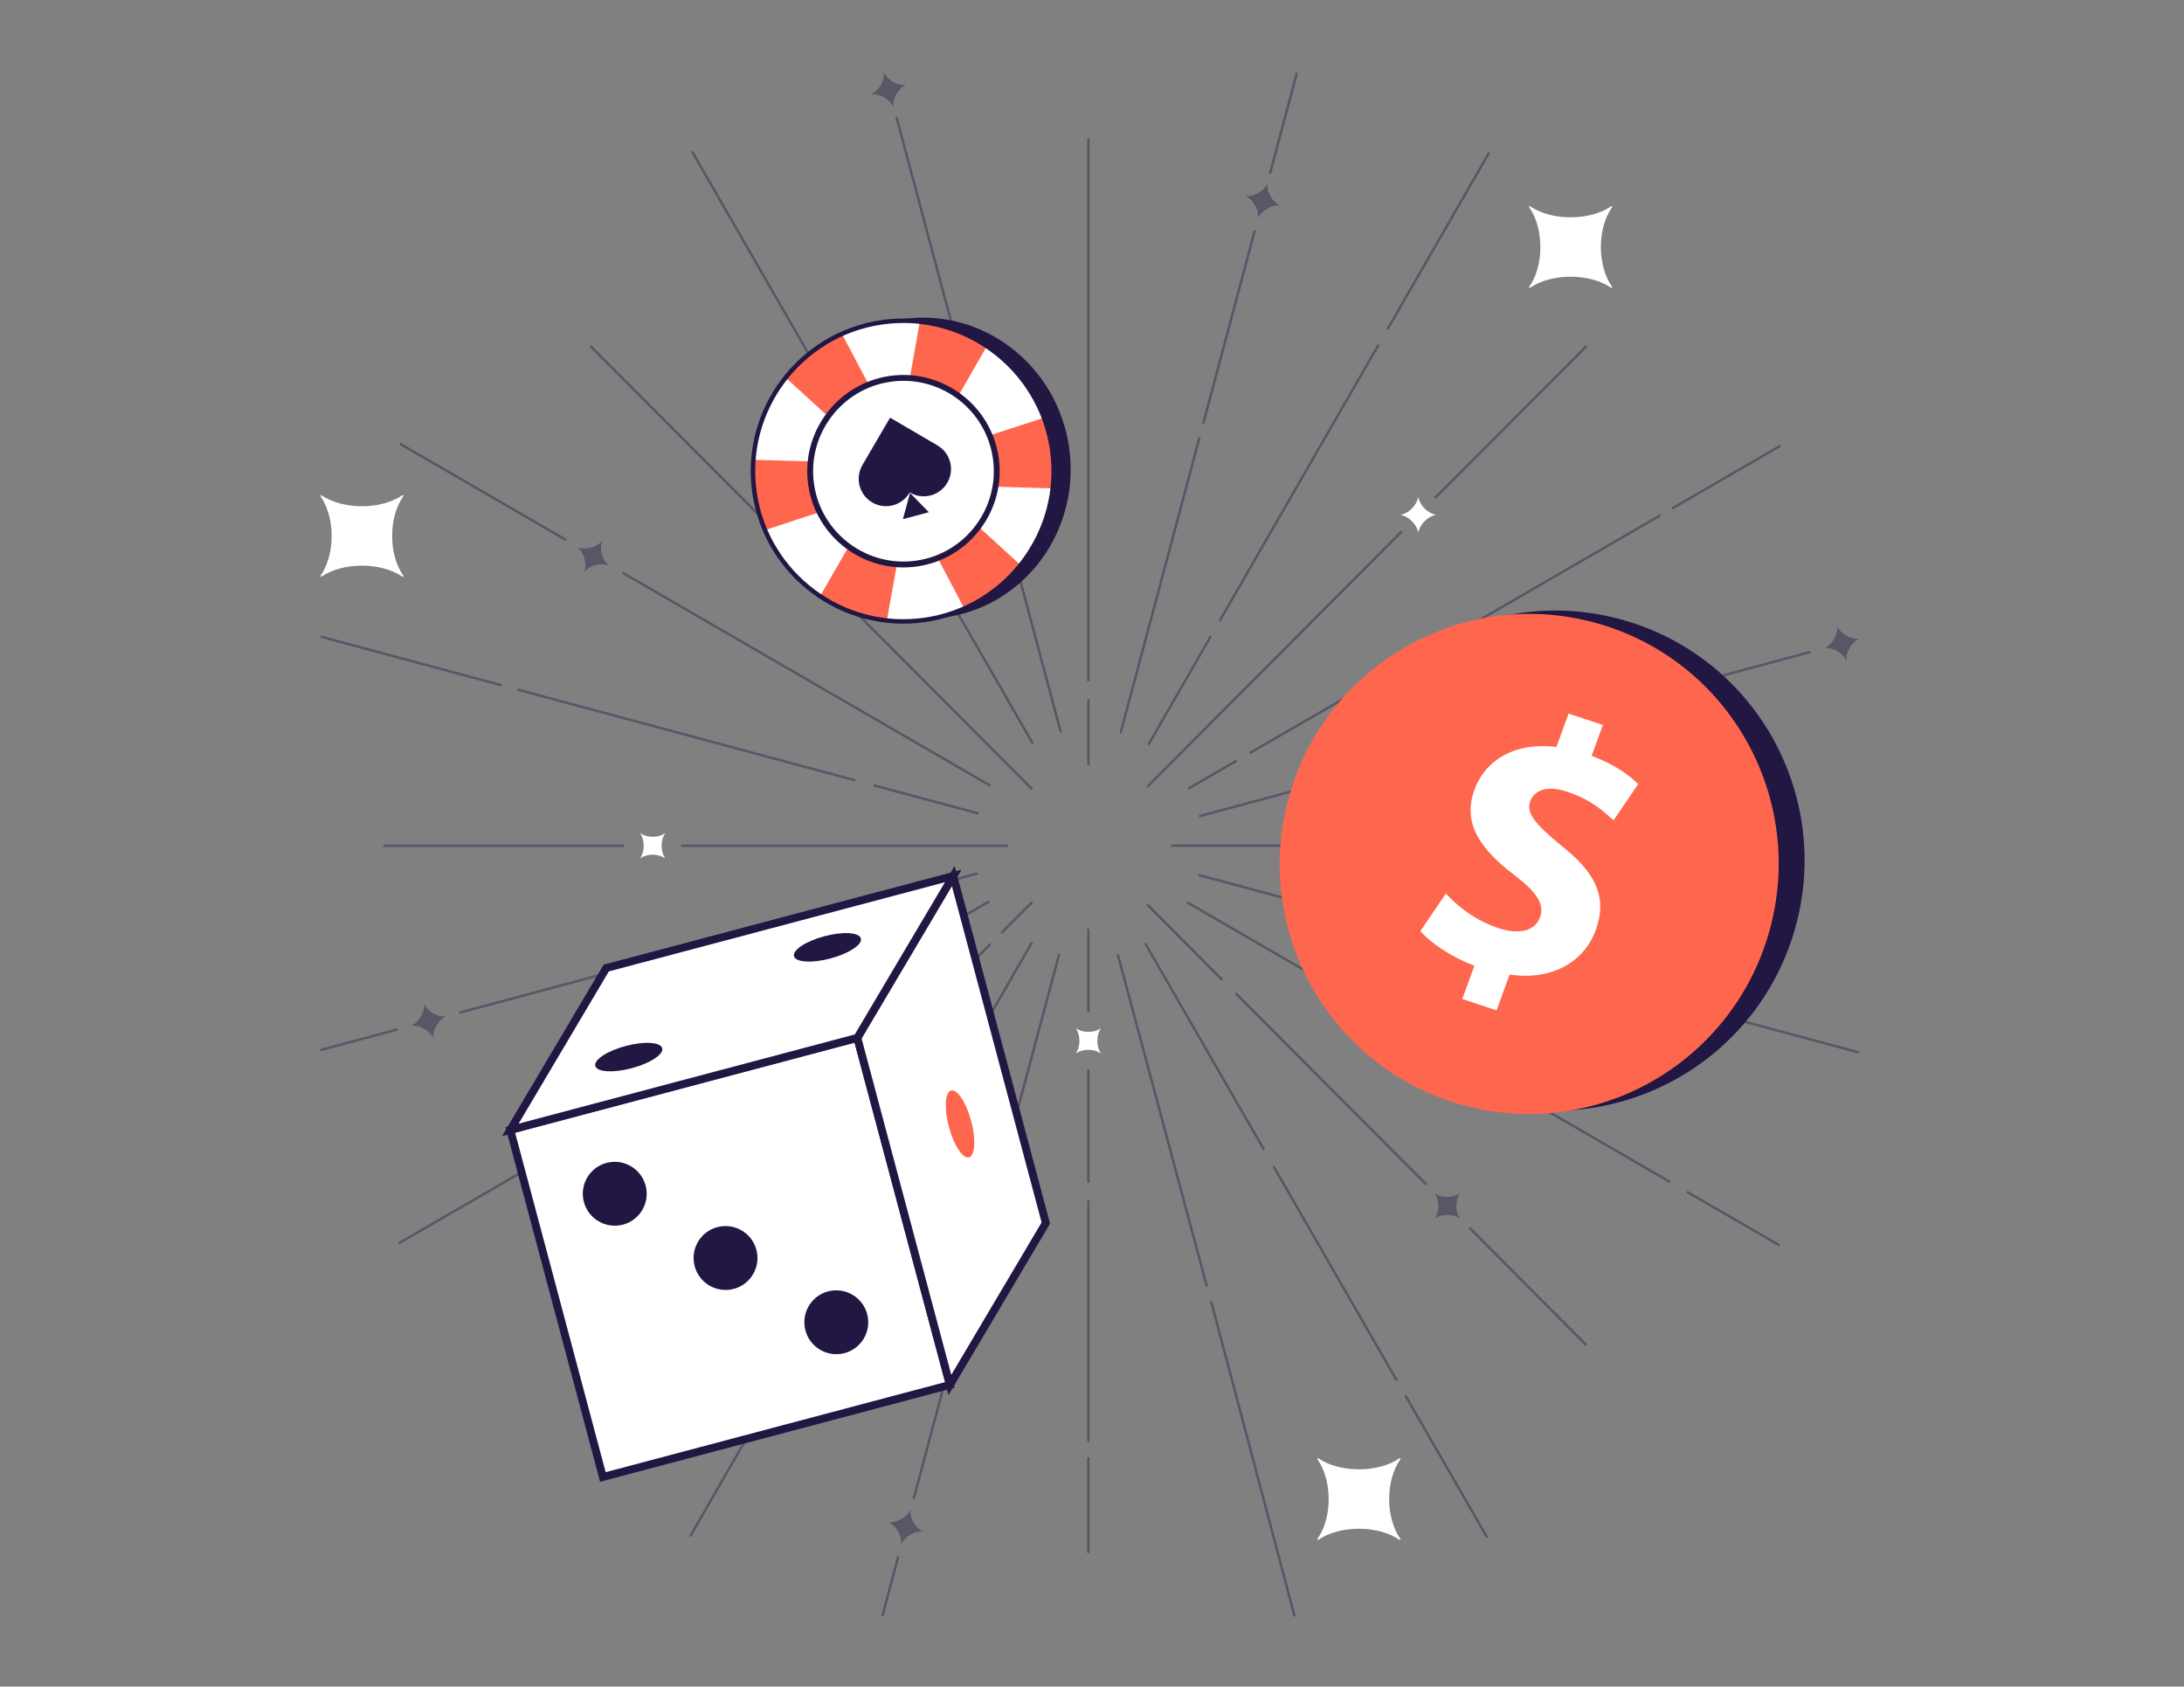<svg width="900" height="695" viewBox="0 0 900 695" fill="none" xmlns="http://www.w3.org/2000/svg">
<rect x="0" y="0" width="900" height="695" fill="#808080" stroke="none"/>
<mask id="mask0_11661_17780" style="mask-type:luminance" maskUnits="userSpaceOnUse" x="132" y="30" width="636" height="636">
<path d="M768 30H132V666H768V30Z" fill="white"/>
</mask>
<g mask="url(#mask0_11661_17780)">
<path opacity="0.4" d="M407.276 371.636L164.662 512.143" stroke="#221643" stroke-linecap="round"/>
<path opacity="0.4" d="M733.374 183.857L689.357 209.351" stroke="#221643" stroke-linecap="round"/>
<path opacity="0.4" d="M683.913 212.503L515.411 310.089" stroke="#221643" stroke-linecap="round"/>
<path opacity="0.4" d="M509.205 313.681L489.954 324.829" stroke="#221643" stroke-linecap="round"/>
<path opacity="0.4" d="M163.459 424.268L132 432.723" stroke="#221643" stroke-linecap="round"/>
<path opacity="0.4" d="M402.598 359.992L189.675 417.221" stroke="#221643" stroke-linecap="round"/>
<path opacity="0.4" d="M745.647 268.756L494.54 336.248" stroke="#221643" stroke-linecap="round"/>
<path opacity="0.4" d="M352.045 321.451L213.701 284.268" stroke="#221643" stroke-linecap="round"/>
<path opacity="0.4" d="M206.483 282.328L132.241 262.374" stroke="#221643" stroke-linecap="round"/>
<path opacity="0.4" d="M402.84 335.105L360.428 323.705" stroke="#221643" stroke-linecap="round"/>
<path opacity="0.4" d="M765.795 433.625L494.297 360.653" stroke="#221643" stroke-linecap="round"/>
<path opacity="0.4" d="M407.741 323.556L256.798 236.139" stroke="#221643" stroke-linecap="round"/>
<path opacity="0.4" d="M232.915 222.304L165.129 183.047" stroke="#221643" stroke-linecap="round"/>
<path opacity="0.4" d="M732.908 512.95L695.479 491.274" stroke="#221643" stroke-linecap="round"/>
<path opacity="0.4" d="M687.924 486.899L489.489 371.977" stroke="#221643" stroke-linecap="round"/>
<path opacity="0.4" d="M425.455 306.128L285.382 62.764" stroke="#221643" stroke-linecap="round"/>
<path opacity="0.4" d="M575.429 568.56L524.984 480.916" stroke="#221643" stroke-linecap="round"/>
<path opacity="0.4" d="M520.695 473.466L472.116 389.064" stroke="#221643" stroke-linecap="round"/>
<path opacity="0.4" d="M612.655 633.235L579.315 575.31" stroke="#221643" stroke-linecap="round"/>
<path opacity="0.4" d="M437.062 301.436L369.511 48.553" stroke="#221643" stroke-linecap="round"/>
<path opacity="0.4" d="M533.48 665.997L499.232 536.762" stroke="#221643" stroke-linecap="round"/>
<path opacity="0.4" d="M497.205 529.64L460.733 393.66" stroke="#221643" stroke-linecap="round"/>
<path opacity="0.4" d="M495.936 174.157L517.027 95.2" stroke="#221643" stroke-linecap="round"/>
<path opacity="0.4" d="M461.875 301.678L494.194 180.685" stroke="#221643" stroke-linecap="round"/>
<path opacity="0.4" d="M523.455 71.142L534.38 30.241" stroke="#221643" stroke-linecap="round"/>
<path opacity="0.4" d="M363.656 665.757L370.066 641.76" stroke="#221643" stroke-linecap="round"/>
<path opacity="0.4" d="M376.629 617.193L436.404 393.419" stroke="#221643" stroke-linecap="round"/>
<path opacity="0.4" d="M502.745 255.59L567.872 142.438" stroke="#221643" stroke-linecap="round"/>
<path opacity="0.4" d="M473.388 306.594L498.792 262.458" stroke="#221643" stroke-linecap="round"/>
<path opacity="0.4" d="M572.01 135.247L613.459 63.231" stroke="#221643" stroke-linecap="round"/>
<path opacity="0.4" d="M284.576 632.769L425.114 388.597" stroke="#221643" stroke-linecap="round"/>
<path opacity="0.4" d="M407.943 389.201L243.601 554.053" stroke="#221643" stroke-linecap="round"/>
<path opacity="0.4" d="M425.091 372.001L412.918 384.213" stroke="#221643" stroke-linecap="round"/>
<path opacity="0.4" d="M653.506 142.88L591.624 204.953" stroke="#221643" stroke-linecap="round"/>
<path opacity="0.4" d="M577.435 219.185L472.945 323.997" stroke="#221643" stroke-linecap="round"/>
<path opacity="0.4" d="M415.033 348.506H281.125" stroke="#221643" stroke-linecap="round"/>
<path opacity="0.4" d="M256.779 348.506H158.377" stroke="#221643" stroke-linecap="round"/>
<path opacity="0.4" d="M738.398 348.467H483.05" stroke="#221643" stroke-linecap="round"/>
<path opacity="0.4" d="M425.09 324.932L243.601 142.88" stroke="#221643" stroke-linecap="round"/>
<path opacity="0.4" d="M653.504 554.053L605.825 506.225" stroke="#221643" stroke-linecap="round"/>
<path opacity="0.4" d="M503.378 403.462L472.945 372.934" stroke="#221643" stroke-linecap="round"/>
<path opacity="0.4" d="M587.58 487.923L509.468 409.567" stroke="#221643" stroke-linecap="round"/>
<path opacity="0.4" d="M448.511 280.33V57.475" stroke="#221643" stroke-linecap="round"/>
<path opacity="0.4" d="M448.511 314.927V288.469" stroke="#221643" stroke-linecap="round"/>
<path opacity="0.4" d="M448.511 486.901V441.109" stroke="#221643" stroke-linecap="round"/>
<path opacity="0.4" d="M448.511 593.75V495.043" stroke="#221643" stroke-linecap="round"/>
<path opacity="0.4" d="M448.511 639.541V600.872" stroke="#221643" stroke-linecap="round"/>
<path opacity="0.4" d="M448.511 416.688V383.107" stroke="#221643" stroke-linecap="round"/>
<path d="M274.009 353.461C272.184 350.84 272.184 346.172 274.009 343.552C274.063 343.472 273.97 343.38 273.892 343.435C271.458 345.143 267.255 345.256 264.578 343.782C264.383 343.675 264.193 343.561 264.014 343.435C263.935 343.38 263.842 343.475 263.897 343.552C264.074 343.806 264.226 344.083 264.372 344.372C265.701 347.063 265.548 351.092 263.897 353.461C263.842 353.541 263.935 353.632 264.014 353.578C266.625 351.747 271.277 351.747 273.889 353.578C273.967 353.632 274.06 353.537 274.006 353.461H274.009Z" fill="white"/>
<path d="M453.567 433.854C451.742 431.233 451.742 426.565 453.567 423.945C453.621 423.865 453.528 423.773 453.45 423.828C451.016 425.536 446.813 425.649 444.136 424.175C443.941 424.068 443.751 423.954 443.572 423.828C443.493 423.773 443.4 423.868 443.455 423.945C443.632 424.199 443.784 424.476 443.928 424.765C445.259 427.455 445.105 431.485 443.455 433.854C443.4 433.934 443.493 434.025 443.572 433.971C446.183 432.14 450.835 432.14 453.447 433.971C453.525 434.025 453.618 433.93 453.564 433.854H453.567Z" fill="white"/>
<path d="M584.533 219.239C585.089 216.091 588.38 212.79 591.517 212.232C591.611 212.214 591.611 212.083 591.517 212.066C588.592 211.547 585.54 208.647 584.687 205.705C584.624 205.491 584.571 205.276 584.531 205.06C584.516 204.965 584.383 204.966 584.367 205.059C584.313 205.366 584.226 205.67 584.124 205.976C583.168 208.822 580.218 211.563 577.382 212.066C577.287 212.084 577.289 212.215 577.383 212.232C580.519 212.789 583.809 216.09 584.365 219.237C584.381 219.331 584.515 219.33 584.53 219.237L584.533 219.239Z" fill="white"/>
<path opacity="0.4" d="M752.202 267.051C755.377 266.776 759.408 269.111 760.758 272.006C760.8 272.093 760.926 272.058 760.917 271.962C760.66 268.995 762.663 265.287 765.275 263.698C765.464 263.582 765.658 263.476 765.856 263.381C765.943 263.341 765.907 263.212 765.814 263.221C765.505 263.248 765.19 263.243 764.869 263.224C761.881 263.033 758.479 260.886 757.259 258.267C757.217 258.18 757.091 258.215 757.1 258.31C757.374 261.494 755.048 265.536 752.162 266.89C752.075 266.929 752.111 267.058 752.204 267.049L752.202 267.051Z" fill="#221643"/>
<path opacity="0.4" d="M591.512 501.974C594.123 500.144 598.778 500.144 601.39 501.974C601.469 502.029 601.561 501.936 601.506 501.857C599.804 499.415 599.691 495.2 601.16 492.515C601.267 492.319 601.38 492.129 601.506 491.948C601.561 491.87 601.467 491.777 601.39 491.831C601.136 492.008 600.86 492.162 600.572 492.307C597.89 493.64 593.873 493.488 591.512 491.831C591.432 491.777 591.34 491.87 591.395 491.948C593.22 494.568 593.22 499.235 591.395 501.855C591.34 501.932 591.434 502.027 591.512 501.972V501.974Z" fill="#221643"/>
<path opacity="0.4" d="M371.521 636.062C372.87 633.166 376.9 630.832 380.075 631.108C380.172 631.114 380.205 630.987 380.117 630.947C377.426 629.687 375.226 626.092 375.161 623.029C375.156 622.807 375.16 622.585 375.178 622.365C375.187 622.27 375.058 622.237 375.019 622.322C374.888 622.603 374.725 622.875 374.548 623.145C372.89 625.644 369.334 627.527 366.465 627.276C366.368 627.27 366.335 627.397 366.421 627.437C369.308 628.79 371.634 632.831 371.359 636.015C371.35 636.111 371.48 636.145 371.518 636.06L371.521 636.062Z" fill="#221643"/>
<path opacity="0.4" d="M169.83 422.674C173.005 422.398 177.036 424.732 178.385 427.629C178.427 427.715 178.553 427.681 178.545 427.585C178.287 424.616 180.29 420.909 182.902 419.32C183.092 419.204 183.285 419.097 183.484 419.003C183.571 418.964 183.535 418.835 183.441 418.843C183.133 418.87 182.818 418.864 182.496 418.845C179.508 418.655 176.106 416.507 174.887 413.888C174.845 413.802 174.719 413.836 174.727 413.932C175.002 417.115 172.676 421.158 169.79 422.511C169.703 422.551 169.739 422.679 169.832 422.672L169.83 422.674Z" fill="#221643"/>
<path opacity="0.4" d="M238.27 225.803C240.709 227.86 241.913 232.369 240.826 235.373C240.795 235.465 240.908 235.53 240.97 235.456C242.88 233.174 246.91 231.973 249.877 232.703C250.093 232.756 250.305 232.817 250.511 232.892C250.601 232.925 250.666 232.809 250.594 232.748C250.358 232.548 250.138 232.321 249.925 232.079C247.946 229.826 247.054 225.893 248.038 223.177C248.069 223.086 247.955 223.021 247.894 223.095C245.844 225.541 241.35 226.749 238.356 225.659C238.266 225.626 238.201 225.742 238.273 225.802L238.27 225.803Z" fill="#221643"/>
<path opacity="0.4" d="M364.259 30.123C364.534 33.307 362.206 37.35 359.32 38.704C359.233 38.746 359.268 38.873 359.363 38.864C362.323 38.606 366.018 40.615 367.602 43.235C367.718 43.426 367.824 43.619 367.919 43.819C367.958 43.906 368.087 43.87 368.078 43.776C368.051 43.467 368.057 43.15 368.076 42.828C368.266 39.831 370.407 36.418 373.017 35.195C373.103 35.153 373.069 35.026 372.974 35.035C369.8 35.31 365.77 32.977 364.422 30.082C364.381 29.995 364.254 30.031 364.262 30.124L364.259 30.123Z" fill="#221643"/>
<path opacity="0.4" d="M522.115 75.871C520.766 78.766 516.735 81.101 513.561 80.825C513.465 80.818 513.432 80.945 513.518 80.985C516.21 82.246 518.409 85.84 518.475 88.903C518.48 89.126 518.476 89.347 518.457 89.567C518.448 89.662 518.578 89.695 518.617 89.61C518.748 89.329 518.91 89.058 519.088 88.788C520.746 86.287 524.302 84.406 527.172 84.656C527.268 84.662 527.3 84.536 527.214 84.496C524.327 83.142 522.001 79.101 522.276 75.917C522.285 75.821 522.156 75.788 522.117 75.873L522.115 75.871Z" fill="#221643"/>
<path d="M577.08 634.108C570.913 625.437 570.913 609.985 577.08 601.314C577.262 601.049 576.948 600.745 576.684 600.928C568.458 606.58 554.259 606.956 545.212 602.077C544.552 601.721 543.914 601.344 543.306 600.928C543.041 600.745 542.727 601.059 542.91 601.314C543.508 602.158 544.026 603.073 544.512 604.028C549.006 612.933 548.488 626.27 542.91 634.108C542.727 634.372 543.041 634.677 543.306 634.494C552.13 628.435 567.85 628.435 576.674 634.494C576.937 634.677 577.252 634.362 577.07 634.108H577.08Z" fill="white"/>
<path d="M664.324 118.185C658.157 109.514 658.157 94.062 664.324 85.391C664.507 85.127 664.193 84.822 663.928 85.005C655.704 90.657 641.504 91.033 632.456 86.154C631.798 85.798 631.159 85.422 630.55 85.005C630.286 84.822 629.972 85.137 630.154 85.391C630.753 86.235 631.27 87.15 631.757 88.106C636.25 97.01 635.733 110.348 630.154 118.185C629.972 118.45 630.286 118.755 630.55 118.572C639.374 112.513 655.094 112.513 663.919 118.572C664.183 118.755 664.497 118.439 664.314 118.185H664.324Z" fill="white"/>
<path d="M166.224 237.244C160.058 228.573 160.058 213.121 166.224 204.45C166.407 204.186 166.092 203.881 165.829 204.064C157.603 209.716 143.404 210.092 134.357 205.213C133.697 204.857 133.058 204.48 132.45 204.064C132.186 203.881 131.872 204.197 132.054 204.45C132.653 205.294 133.17 206.209 133.657 207.164C138.15 216.069 137.633 229.406 132.054 237.244C131.872 237.509 132.186 237.813 132.45 237.631C141.274 231.571 156.995 231.571 165.819 237.631C166.082 237.813 166.397 237.499 166.214 237.244H166.224Z" fill="white"/>
<path d="M612.347 453.66C666.897 469.351 723.87 437.736 739.6 383.047C755.331 328.358 723.862 271.305 669.312 255.614C614.763 239.924 557.79 271.538 542.059 326.227C526.328 380.916 557.798 437.97 612.347 453.66Z" fill="#221643"/>
<path d="M601.68 455.023C656.229 470.713 713.202 439.099 728.933 384.41C744.663 329.721 713.194 272.667 658.645 256.977C604.095 241.286 547.122 272.901 531.392 327.59C515.661 382.279 547.13 439.333 601.68 455.023Z" fill="#FF664E"/>
<path d="M602.561 411.688L607.582 397.965C598.073 394.342 589.648 388.649 585.323 383.666L595.834 368.194C600.678 373.511 608.085 379.351 617.462 382.448C625.692 385.157 632.474 383.838 634.593 378.064C636.6 372.58 633.254 367.587 623.896 360.454C610.36 350.168 602.468 339.465 607.59 325.459C612.24 312.751 624.829 305.734 641.377 307.79L646.397 294.067L660.536 298.729L655.885 311.436C665.394 315.059 671.146 319.222 675.066 323.102L664.913 338.043C661.743 335.218 656.321 329.705 645.927 326.277C636.547 323.188 632.043 326.226 630.558 330.269C628.815 335.038 632.754 339.734 643.331 348.398C658.287 360.127 662.305 370.351 657.551 383.35C652.848 396.208 639.749 404.182 622.093 401.602L616.705 416.332L602.566 411.67L602.561 411.688Z" fill="white"/>
<path d="M353.275 427.685L210.286 465.618L248.422 608.627L391.411 570.693L353.275 427.685Z" fill="white"/>
<path d="M393.416 571.83L247.286 610.597L208.312 464.446L354.442 425.68L393.416 571.83ZM249.583 606.639L389.454 569.528L352.144 429.637L212.273 466.749L249.583 606.639Z" fill="#221643"/>
<path d="M391.424 570.691L430.966 503.967L392.814 360.959L353.282 427.671L391.424 570.691Z" fill="white"/>
<path d="M390.867 574.831L351.549 427.431L393.394 356.817L432.712 504.217L390.867 574.831ZM355.039 427.909L392.015 566.538L429.233 503.727L392.257 365.098L355.039 427.909Z" fill="#221643"/>
<path d="M392.814 360.959L249.826 398.908L210.294 465.62L353.283 427.671L392.814 360.959Z" fill="white"/>
<path d="M354.352 429.068L206.871 468.197L248.767 397.498L396.247 358.37L354.352 429.068ZM213.716 463.021L352.236 426.272L389.413 363.533L250.893 400.283L213.716 463.021Z" fill="#221643"/>
<path d="M400.207 461.917C402.235 469.528 401.832 476.243 399.299 476.919C396.766 477.595 393.06 471.96 391.032 464.348C389.004 456.737 389.407 450.023 391.939 449.347C394.472 448.671 398.178 454.306 400.207 461.917Z" fill="#FF664E"/>
<path d="M339.755 385.783C347.365 383.765 354.082 384.178 354.762 386.71C355.441 389.243 349.81 392.941 342.2 394.959C334.59 396.976 327.873 396.564 327.193 394.031C326.514 391.498 332.145 387.8 339.755 385.783Z" fill="#221643"/>
<path d="M257.878 431.002C265.488 428.984 272.205 429.397 272.885 431.93C273.564 434.463 267.933 438.161 260.323 440.178C252.713 442.196 245.996 441.783 245.316 439.25C244.637 436.717 250.268 433.019 257.878 431.002Z" fill="#221643"/>
<path d="M295.594 505.659C302.62 503.804 309.841 507.983 311.706 515.009C313.572 522.035 309.402 529.249 302.377 531.104C295.352 532.96 288.13 528.781 286.265 521.755C284.4 514.729 288.569 507.515 295.594 505.659Z" fill="#221643"/>
<path d="M249.942 479.189C256.967 477.333 264.188 481.512 266.054 488.538C267.919 495.564 263.749 502.778 256.724 504.634C249.699 506.489 242.477 502.31 240.612 495.284C238.747 488.258 242.916 481.044 249.942 479.189Z" fill="#221643"/>
<path d="M341.237 532.142C348.262 530.287 355.484 534.465 357.349 541.491C359.214 548.518 355.045 555.732 348.019 557.587C340.994 559.442 333.773 555.264 331.907 548.238C330.042 541.212 334.212 533.997 341.237 532.142Z" fill="#221643"/>
<path d="M389.732 254.352C422.712 249.573 445.463 218.199 440.547 184.276C435.631 150.353 404.91 126.728 371.93 131.507C338.949 136.286 316.199 167.66 321.114 201.583C326.03 235.506 356.751 259.131 389.732 254.352Z" fill="#221643"/>
<path d="M381.139 255.44C415.008 250.532 438.485 219.101 433.578 185.237C428.67 151.373 397.237 127.9 363.368 132.808C329.5 137.716 306.023 169.147 310.93 203.011C315.837 236.874 347.271 260.348 381.139 255.44Z" fill="white"/>
<path d="M310.93 203.011C311.717 208.442 313.192 213.605 315.252 218.432L373.029 199.473L433.811 201.251C434.407 196.039 434.365 190.668 433.578 185.238C432.915 180.665 431.749 176.286 430.178 172.134L371.827 191.176L310.47 189.482C310.142 193.909 310.267 198.438 310.93 203.011Z" fill="#FF664E"/>
<path d="M335.34 144.53C330.999 147.89 327.229 151.716 324.039 155.878L368.962 196.847L397.307 250.637C402.137 248.595 406.791 245.917 411.132 242.558C414.785 239.727 418.027 236.564 420.869 233.151L375.591 191.721L346.89 137.47C342.877 139.366 338.993 141.699 335.34 144.53Z" fill="#FF664E"/>
<path d="M394.602 136.482C389.446 134.602 384.192 133.462 378.97 132.989L368.333 192.847L338.01 245.55C342.311 248.542 347.072 251.039 352.228 252.92C356.577 254.498 360.978 255.547 365.387 256.129L376.224 195.72L406.748 142.475C403.001 140.092 398.95 138.061 394.611 136.481L394.602 136.482Z" fill="#FF664E"/>
<path d="M381.271 256.344C346.949 261.317 314.99 237.452 310.018 203.143C305.046 168.834 328.914 136.869 363.237 131.896C397.559 126.922 429.518 150.787 434.491 185.105C439.464 219.423 415.595 251.379 381.272 256.353L381.271 256.344ZM363.501 133.721C330.192 138.548 307.017 169.574 311.843 202.879C316.67 236.183 347.699 259.354 381.008 254.527C414.317 249.7 437.492 218.675 432.666 185.37C427.839 152.065 396.81 128.894 363.501 133.721Z" fill="#221643"/>
<path d="M377.739 231.702C398.47 228.698 412.84 209.457 409.836 188.726C406.832 167.996 387.591 153.625 366.86 156.63C346.13 159.634 331.76 178.875 334.764 199.605C337.768 220.336 357.009 234.706 377.739 231.702Z" fill="white"/>
<path d="M377.988 233.408C356.352 236.543 336.195 221.489 333.059 199.853C329.924 178.216 344.978 158.059 366.615 154.924C388.251 151.788 408.408 166.843 411.544 188.479C414.679 210.116 399.625 230.273 377.988 233.408ZM366.961 157.316C346.641 160.26 332.507 179.185 335.451 199.506C338.396 219.827 357.321 233.961 377.641 231.016C397.962 228.071 412.096 209.147 409.152 188.826C406.207 168.505 387.282 154.371 366.961 157.316Z" fill="#221643"/>
<path d="M390.363 198.939C387.231 204.301 380.35 206.111 374.996 202.977L374.888 202.913L374.841 202.996C371.702 208.375 364.803 210.187 359.433 207.042C354.062 203.902 352.255 196.994 355.398 191.616L366.789 172.105L386.336 183.549C391.69 186.683 393.495 193.573 390.363 198.934L390.363 198.939Z" fill="#221643"/>
<path d="M375.01 203.137L372.073 213.925L382.776 211.073L375.01 203.137Z" fill="#221643"/>
</g>
</svg>
